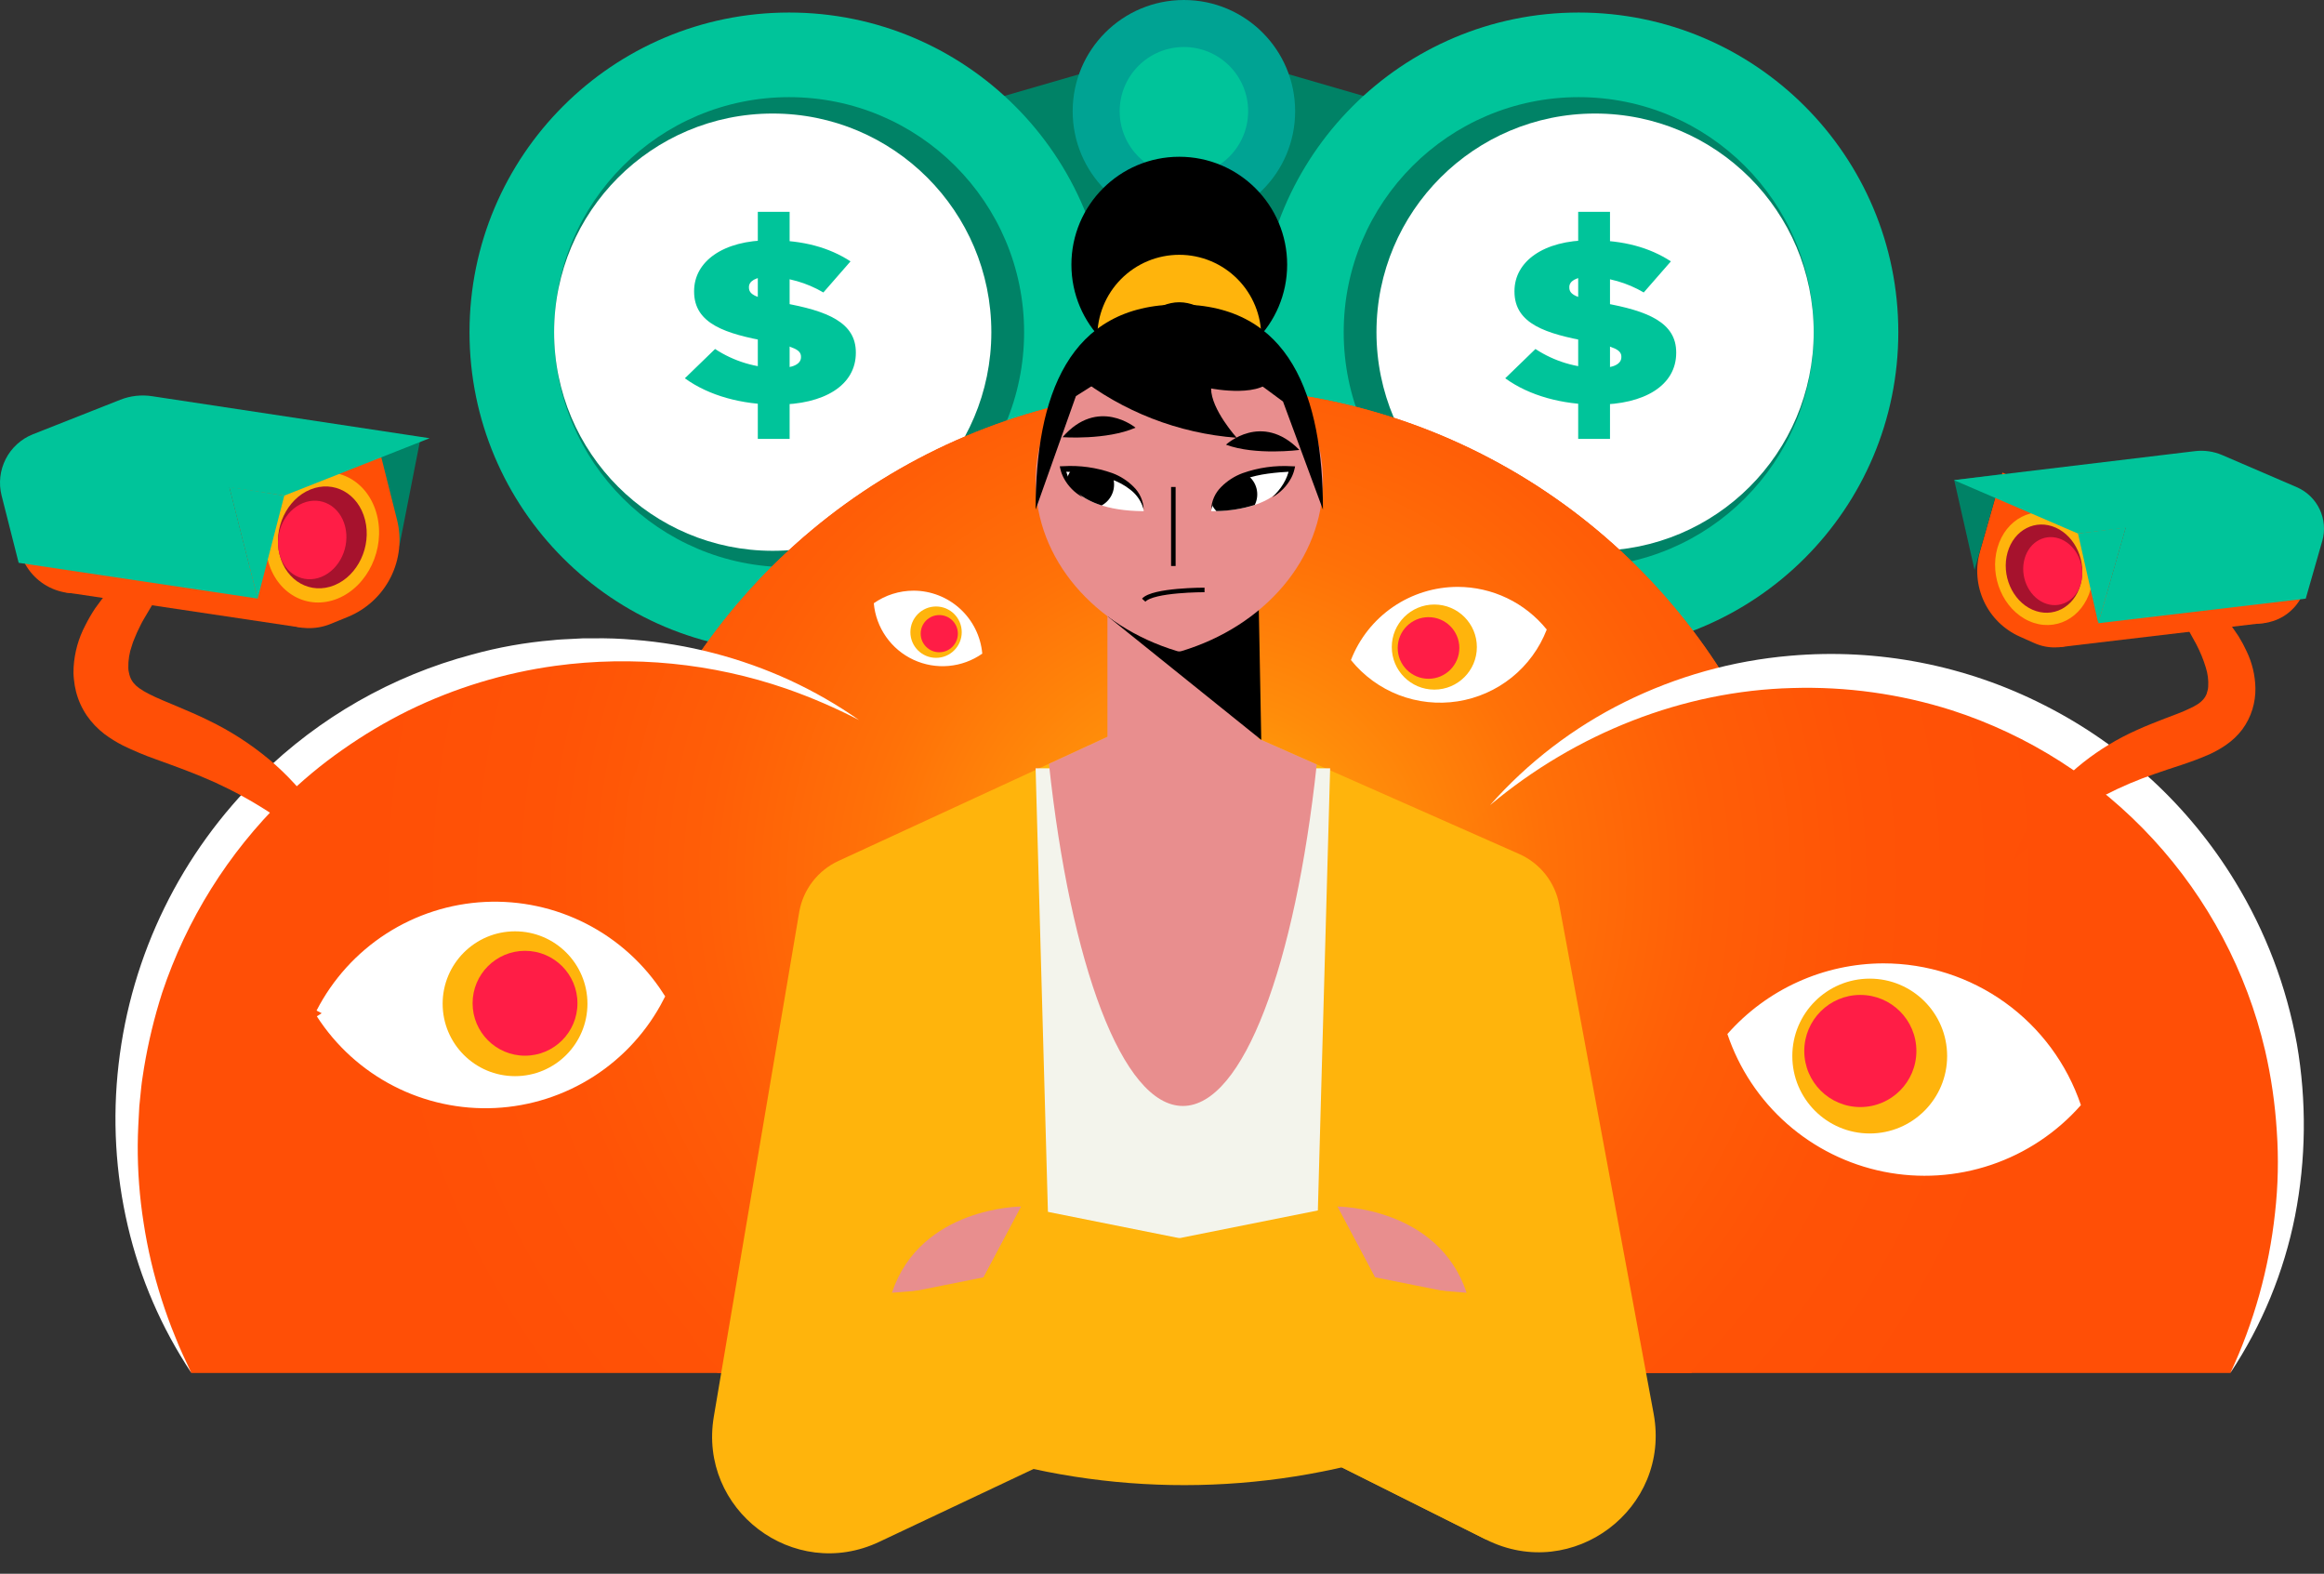 <svg width="384" height="260" viewBox="0 0 384 260" fill="none" xmlns="http://www.w3.org/2000/svg">
<rect x="0" y="0" width="384" height="260" fill="#333333" stroke="none"/>
<path d="M195.62 61.091L143.847 76.106V22.262L195.62 7.248V61.091Z" fill="#008266"/>
<path d="M130.386 107.688C159.552 107.688 183.195 84.045 183.195 54.879C183.195 25.714 159.552 2.071 130.386 2.071C101.221 2.071 77.578 25.714 77.578 54.879C77.578 84.045 101.221 107.688 130.386 107.688Z" fill="#00C49A"/>
<path d="M130.386 93.709C151.831 93.709 169.216 76.324 169.216 54.879C169.216 33.434 151.831 16.05 130.386 16.05C108.941 16.05 91.557 33.434 91.557 54.879C91.557 76.324 108.941 93.709 130.386 93.709Z" fill="#008266"/>
<path d="M127.679 91.002C147.629 91.002 163.802 74.829 163.802 54.879C163.802 34.929 147.629 18.757 127.679 18.757C107.729 18.757 91.557 34.929 91.557 54.879C91.557 74.829 107.729 91.002 127.679 91.002Z" fill="white"/>
<path d="M113.161 62.497L118.155 57.658C121.272 59.708 124.919 60.803 128.65 60.809C131.054 60.809 132.349 60.134 132.349 59.009V58.937C132.349 57.849 131.285 57.249 126.893 56.424C120.004 55.148 114.688 53.573 114.688 48.172V48.094C114.688 43.218 119.449 39.692 127.216 39.692C132.719 39.692 137.018 40.892 140.532 43.18L136.048 48.319C133.296 46.701 130.178 45.81 126.987 45.73C124.814 45.73 123.75 46.48 123.75 47.417V47.492C123.75 48.693 124.86 49.218 129.345 50.044C136.789 51.356 141.412 53.307 141.412 58.22V58.296C141.412 63.659 136.188 66.848 128.328 66.848C122.593 66.848 117.138 65.388 113.161 62.497Z" fill="#00C49A"/>
<path d="M130.471 34.998H125.215V72.512H130.471V34.998Z" fill="#00C49A"/>
<path d="M195.62 61.091L247.393 76.106V22.262L195.62 7.248V61.091Z" fill="#008266"/>
<path d="M260.853 107.688C290.018 107.688 313.662 84.045 313.662 54.879C313.662 25.714 290.018 2.071 260.853 2.071C231.688 2.071 208.045 25.714 208.045 54.879C208.045 84.045 231.688 107.688 260.853 107.688Z" fill="#00C49A"/>
<path d="M260.853 93.709C282.298 93.709 299.683 76.324 299.683 54.879C299.683 33.434 282.298 16.05 260.853 16.05C239.408 16.05 222.023 33.434 222.023 54.879C222.023 76.324 239.408 93.709 260.853 93.709Z" fill="#008266"/>
<path d="M263.56 91.002C283.51 91.002 299.682 74.829 299.682 54.879C299.682 34.929 283.51 18.757 263.56 18.757C243.61 18.757 227.437 34.929 227.437 54.879C227.437 74.829 243.61 91.002 263.56 91.002Z" fill="white"/>
<path d="M248.714 62.496L253.707 57.658C256.824 59.708 260.472 60.803 264.203 60.808C266.607 60.808 267.901 60.134 267.901 59.008V58.937C267.901 57.849 266.837 57.249 262.445 56.423C255.556 55.148 250.24 53.573 250.24 48.172V48.094C250.24 43.217 255.002 39.691 262.769 39.691C268.272 39.691 272.571 40.892 276.085 43.18L271.6 48.319C268.848 46.701 265.729 45.81 262.538 45.731C260.365 45.731 259.302 46.481 259.302 47.419V47.494C259.302 48.694 260.411 49.219 264.896 50.045C272.339 51.358 276.963 53.308 276.963 58.221V58.297C276.963 63.66 271.739 66.849 263.879 66.849C258.145 66.848 252.689 65.388 248.714 62.496Z" fill="#00C49A"/>
<path d="M260.768 72.511H266.024V34.998H260.768V72.511Z" fill="#00C49A"/>
<path d="M195.62 36.759C205.77 36.759 213.999 28.53 213.999 18.379C213.999 8.229 205.77 0 195.62 0C185.469 0 177.24 8.229 177.24 18.379C177.24 28.53 185.469 36.759 195.62 36.759Z" fill="#00A393"/>
<path d="M195.62 28.993C201.482 28.993 206.233 24.241 206.233 18.379C206.233 12.518 201.482 7.766 195.62 7.766C189.758 7.766 185.006 12.518 185.006 18.379C185.006 24.241 189.758 28.993 195.62 28.993Z" fill="#00C49A"/>
<path d="M169.491 226.794C176.479 214.692 180.157 200.964 180.158 186.989C180.158 173.015 176.479 159.287 169.492 147.185C162.505 135.082 152.456 125.032 140.354 118.045C128.251 111.058 114.523 107.379 100.549 107.379C86.574 107.379 72.846 111.058 60.744 118.045C48.642 125.032 38.592 135.082 31.605 147.185C24.618 159.287 20.94 173.015 20.94 186.989C20.94 200.964 24.619 214.692 31.607 226.794H169.491Z" fill="#FF4F06"/>
<path d="M279.468 226.794C290.931 211.791 297.971 193.882 299.793 175.089C301.615 156.296 298.145 137.368 289.777 120.442C281.409 103.517 268.475 89.269 252.436 79.306C236.397 69.344 217.892 64.065 199.011 64.065C180.13 64.065 161.625 69.344 145.586 79.306C129.546 89.269 116.612 103.517 108.244 120.442C99.876 137.368 96.407 156.296 98.228 175.089C100.05 193.882 107.09 211.791 118.554 226.794H279.468Z" fill="#FF4F06"/>
<path d="M368.539 226.794C375.179 214.945 378.603 201.565 378.472 187.983C378.342 174.401 374.66 161.089 367.793 149.37C360.926 137.651 351.113 127.932 339.329 121.178C327.544 114.425 314.197 110.872 300.615 110.872C287.032 110.872 273.685 114.425 261.901 121.178C250.116 127.932 240.303 137.651 233.436 149.37C226.569 161.089 222.888 174.401 222.757 187.983C222.626 201.565 226.05 214.945 232.69 226.794H368.539Z" fill="#FF4F06"/>
<path d="M169.491 226.794C176.479 214.692 180.157 200.964 180.158 186.989C180.158 173.015 176.479 159.287 169.492 147.185C162.505 135.082 152.456 125.032 140.354 118.045C128.251 111.058 114.523 107.379 100.549 107.379C86.574 107.379 72.846 111.058 60.744 118.045C48.642 125.032 38.592 135.082 31.605 147.185C24.618 159.287 20.94 173.015 20.94 186.989C20.94 200.964 24.619 214.692 31.607 226.794H169.491Z" fill="url(#paint0_radial)"/>
<path d="M279.468 226.794C290.931 211.791 297.971 193.882 299.793 175.089C301.615 156.296 298.145 137.368 289.777 120.442C281.409 103.517 268.475 89.269 252.436 79.306C236.397 69.344 217.892 64.065 199.011 64.065C180.13 64.065 161.625 69.344 145.586 79.306C129.546 89.269 116.612 103.517 108.244 120.442C99.876 137.368 96.407 156.296 98.228 175.089C100.05 193.882 107.09 211.791 118.554 226.794H279.468Z" fill="url(#paint1_radial)"/>
<path d="M368.539 226.794C375.179 214.945 378.603 201.565 378.472 187.983C378.342 174.401 374.66 161.089 367.793 149.37C360.926 137.651 351.113 127.932 339.329 121.178C327.544 114.425 314.197 110.872 300.615 110.872C287.032 110.872 273.685 114.425 261.901 121.178C250.116 127.932 240.303 137.651 233.436 149.37C226.569 161.089 222.888 174.401 222.757 187.983C222.626 201.565 226.05 214.945 232.69 226.794H368.539Z" fill="url(#paint2_radial)"/>
<path d="M246.203 133.021C252.439 125.965 259.984 120.185 268.42 116.001C276.985 111.75 286.273 109.15 295.799 108.337C310.289 107.07 324.843 109.903 337.8 116.512C350.818 123.099 361.736 133.193 369.322 145.655C374.351 153.891 377.808 162.988 379.521 172.485C381.148 181.903 381.043 191.538 379.211 200.919C377.377 210.157 373.754 218.948 368.546 226.796C372.429 218.463 374.916 209.549 375.906 200.409C376.415 195.914 376.513 191.381 376.199 186.868C375.921 182.387 375.275 177.935 374.269 173.559C371.211 160.519 364.834 148.49 355.758 138.639C346.682 128.789 335.215 121.45 322.468 117.337C313.953 114.634 305.042 113.395 296.114 113.671C278.182 114.136 260.438 121.087 246.203 133.021Z" fill="white"/>
<path d="M31.604 226.795C26.688 219.404 23.136 211.192 21.116 202.548C19.076 193.803 18.561 184.772 19.595 175.852C21.668 157.712 29.941 140.844 43.014 128.099C52.747 118.526 64.803 111.647 77.997 108.14C82.344 106.938 86.794 106.145 91.289 105.771C92.404 105.628 93.533 105.623 94.653 105.549L96.335 105.461H98.019C100.261 105.423 102.503 105.502 104.737 105.697C113.646 106.391 122.364 108.652 130.487 112.376C134.494 114.225 138.328 116.428 141.941 118.961C138.062 116.953 134.046 115.221 129.923 113.779C117.673 109.556 104.603 108.263 91.763 110.003C83.325 111.16 75.125 113.655 67.474 117.396C63.676 119.275 60.029 121.445 56.567 123.887C53.094 126.309 49.835 129.022 46.824 131.997C37.699 140.931 30.832 151.909 26.79 164.023C25.494 168.079 24.493 172.223 23.796 176.423C23.648 177.479 23.446 178.529 23.341 179.591L23.019 182.781C22.902 184.914 22.769 187.051 22.758 189.196C22.735 193.496 23.061 197.791 23.731 202.039C24.384 206.319 25.376 210.54 26.699 214.662C27.364 216.729 28.094 218.783 28.931 220.798C29.719 222.837 30.668 224.807 31.604 226.795Z" fill="white"/>
<path d="M157.452 238.973C180.794 247.008 206.076 247.477 229.7 240.315V219.463H157.452V238.973Z" fill="#FFB40C"/>
<path d="M245.582 254.377L197.229 230.201L145.263 254.74C131.135 261.411 115.34 249.437 117.948 234.032L132.072 150.593C132.399 148.784 133.157 147.081 134.282 145.627C135.406 144.173 136.865 143.012 138.534 142.242L194.855 116.248L251.016 141.088C252.729 141.846 254.229 143.013 255.386 144.486C256.542 145.959 257.319 147.693 257.649 149.537L273.235 233.56C276.147 249.255 259.859 261.516 245.582 254.377Z" fill="#FFB40C"/>
<path d="M217.408 212.395H173.489L171.115 126.931H219.782L217.408 212.395Z" fill="#F3F4EC"/>
<path d="M217.567 126.293L194.855 116.248L173.319 126.188C176.879 159.346 185.443 182.72 195.448 182.72C205.454 182.72 214.001 159.394 217.567 126.293Z" fill="#E88E8E"/>
<path d="M207.912 94.882H182.985V135.24H207.912V94.882Z" fill="#E88E8E"/>
<path d="M194.855 106.752C205.344 106.752 213.848 95.06 213.848 80.638C213.848 66.215 205.344 54.523 194.855 54.523C184.366 54.523 175.863 66.215 175.863 80.638C175.863 95.06 184.366 106.752 194.855 106.752Z" fill="#E88E8E"/>
<path d="M182.985 101.801L208.401 122.239L207.912 96.069L182.985 101.801Z" fill="black"/>
<path d="M194.855 51.225C181.047 55.238 171.115 66.355 171.115 79.453C171.115 92.433 180.872 103.468 194.489 107.569C194.728 107.64 194.982 107.64 195.22 107.569C208.837 103.468 218.595 92.433 218.595 79.453C218.595 66.355 208.662 55.24 194.855 51.225Z" fill="#E88E8E"/>
<path d="M194.855 61.547C204.699 61.547 212.679 53.567 212.679 43.723C212.679 33.879 204.699 25.899 194.855 25.899C185.011 25.899 177.031 33.879 177.031 43.723C177.031 53.567 185.011 61.547 194.855 61.547Z" fill="black"/>
<path d="M208.401 55.74C208.401 63.222 202.336 49.935 194.855 49.935C187.374 49.935 181.309 63.223 181.309 55.74C181.296 53.953 181.637 52.181 182.311 50.526C182.986 48.871 183.982 47.367 185.241 46.098C186.5 44.83 187.998 43.823 189.648 43.136C191.298 42.449 193.067 42.096 194.855 42.096C196.642 42.096 198.411 42.449 200.061 43.136C201.711 43.823 203.209 44.83 204.468 46.098C205.727 47.367 206.723 48.871 207.398 50.526C208.073 52.181 208.414 53.953 208.401 55.74V55.74Z" fill="#FFB40C"/>
<path d="M194.855 50.303C176.541 50.303 171.115 65.478 171.115 84.199L177.776 65.444L195.533 54.214L211.994 66.337L218.595 84.199C218.595 65.478 213.17 50.303 194.855 50.303Z" fill="black"/>
<path d="M177.898 62.036C185.499 68.015 194.708 71.597 204.351 72.327C204.351 72.327 200.112 67.636 200.112 64.18C200.112 64.18 209.099 65.942 210.455 62.031L215.882 75.068L213.167 60.727L194.176 52.91L177.898 62.036Z" fill="black"/>
<path d="M147.374 213.582L161.801 212.395L168.741 199.338C168.741 199.338 152.122 199.338 147.374 213.582Z" fill="#E88E8E"/>
<path d="M242.335 213.582L227.908 212.395L220.969 199.338C220.969 199.338 237.587 199.338 242.335 213.582Z" fill="#E88E8E"/>
<path d="M137.878 215.956L220.969 199.338L227.908 212.395L137.878 215.956Z" fill="#FFB40C"/>
<path d="M168.741 199.338L161.801 212.395L245.582 254.377L257.766 217.143L168.741 199.338Z" fill="#FFB40C"/>
<path d="M175.566 72.229C175.566 72.229 182.87 72.749 187.626 70.657C187.626 70.656 181.41 65.506 175.566 72.229Z" fill="black"/>
<path d="M175.653 77.465C175.653 77.465 176.196 84.374 188.978 84.455C188.977 84.453 188.704 77.465 175.653 77.465Z" fill="white"/>
<path d="M188.977 84.182C188.626 82.906 187.876 81.775 186.837 80.956C185.826 80.146 184.675 79.527 183.441 79.13C182.198 78.714 180.917 78.417 179.617 78.246C178.31 78.066 176.985 77.96 175.651 77.9L176.08 77.4C176.148 77.841 176.27 78.273 176.443 78.686C176.612 79.123 176.821 79.543 177.067 79.941C177.313 80.349 177.592 80.737 177.9 81.1C178.213 81.472 178.547 81.826 178.901 82.16C177.572 81.431 176.486 80.331 175.774 78.995C175.524 78.529 175.337 78.033 175.217 77.519L175.109 77.039L175.649 77.022C178.414 76.849 181.185 77.238 183.796 78.165C185.121 78.656 186.323 79.432 187.318 80.436C188.33 81.426 188.924 82.767 188.977 84.182V84.182Z" fill="black"/>
<path d="M176.272 79.268C177.006 80.622 178.598 82.42 182.034 83.504C182.845 83.06 183.474 82.346 183.811 81.485C184.148 80.624 184.171 79.673 183.876 78.797C181.72 77.98 179.439 77.54 177.134 77.495C176.7 78.003 176.404 78.614 176.272 79.268V79.268Z" fill="black"/>
<path d="M214.704 74.338C214.704 74.338 207.442 75.28 202.572 73.468C202.572 73.468 208.478 67.965 214.704 74.338Z" fill="black"/>
<path d="M213.456 77.465C213.456 77.465 212.912 84.374 200.13 84.455C200.127 84.453 200.398 77.465 213.456 77.465Z" fill="white"/>
<path d="M200.127 84.182C200.182 82.77 200.775 81.433 201.785 80.445C202.78 79.441 203.982 78.666 205.308 78.174C207.918 77.248 210.69 76.859 213.454 77.031L213.994 77.049L213.886 77.528C213.766 78.043 213.579 78.539 213.329 79.004C212.611 80.336 211.526 81.434 210.203 82.169C210.556 81.835 210.89 81.482 211.203 81.11C211.512 80.746 211.79 80.359 212.037 79.951C212.283 79.552 212.492 79.132 212.661 78.695C212.833 78.283 212.955 77.851 213.024 77.409L213.452 77.909C212.119 77.967 210.793 78.075 209.486 78.255C208.186 78.427 206.906 78.723 205.662 79.14C204.429 79.537 203.278 80.155 202.266 80.966C201.229 81.782 200.479 82.909 200.127 84.182Z" fill="black"/>
<path d="M200.318 83.53C200.494 83.862 200.718 84.167 200.981 84.435C203.137 84.407 205.276 84.064 207.332 83.418C207.746 82.582 207.849 81.625 207.622 80.72C207.396 79.814 206.854 79.019 206.095 78.477C202.026 79.834 200.729 82.221 200.318 83.53Z" fill="black"/>
<path d="M193.875 80.454V93.511" stroke="black" stroke-width="0.75" stroke-miterlimit="10"/>
<path d="M199.028 97.464C199.028 97.464 190.512 97.442 188.977 99.157" stroke="black" stroke-width="0.75" stroke-miterlimit="10"/>
<path d="M53.153 167.395C56.212 172.143 60.467 176.002 65.49 178.583C70.513 181.165 76.128 182.379 81.769 182.103C87.41 181.827 92.879 180.07 97.626 177.01C102.373 173.95 106.231 169.694 108.811 164.67C105.752 159.923 101.497 156.064 96.474 153.482C91.451 150.901 85.837 149.687 80.195 149.963C74.554 150.239 69.085 151.996 64.338 155.056C59.591 158.116 55.734 162.372 53.153 167.395" fill="white"/>
<path d="M53.153 167.395C56.212 172.143 60.467 176.002 65.49 178.583C70.513 181.165 76.128 182.379 81.769 182.103C87.41 181.827 92.879 180.07 97.626 177.01C102.373 173.95 106.231 169.694 108.811 164.67C105.752 159.923 101.497 156.064 96.474 153.482C91.451 150.901 85.837 149.687 80.195 149.963C74.554 150.239 69.085 151.996 64.338 155.056C59.591 158.116 55.734 162.372 53.153 167.395" stroke="white" stroke-width="1.907" stroke-miterlimit="10"/>
<path d="M85.102 177.794C91.71 177.794 97.066 172.438 97.066 165.831C97.066 159.224 91.71 153.867 85.102 153.867C78.495 153.867 73.139 159.224 73.139 165.831C73.139 172.438 78.495 177.794 85.102 177.794Z" fill="#FFB40C"/>
<path d="M86.751 174.414C91.536 174.414 95.414 170.535 95.414 165.75C95.414 160.966 91.536 157.087 86.751 157.087C81.966 157.087 78.088 160.966 78.088 165.75C78.088 170.535 81.966 174.414 86.751 174.414Z" fill="#FF1D46"/>
<path d="M318.048 193.57C311.053 193.57 304.232 191.397 298.526 187.351C292.82 183.306 288.512 177.588 286.197 170.988C290.114 166.641 295.096 163.388 300.652 161.551C306.208 159.713 312.147 159.354 317.884 160.507C323.622 161.661 328.96 164.288 333.373 168.131C337.787 171.973 341.125 176.898 343.058 182.422C339.9 185.925 336.043 188.727 331.735 190.647C327.427 192.567 322.764 193.563 318.048 193.57Z" fill="white"/>
<path d="M311.208 159.16V160.524C317.991 160.525 324.61 162.611 330.168 166.501C335.726 170.39 339.954 175.893 342.279 182.266C338.434 186.427 333.585 189.529 328.196 191.275C322.807 193.02 317.059 193.351 311.506 192.234C305.952 191.117 300.779 188.591 296.483 184.898C292.188 181.205 288.914 176.47 286.977 171.146C290.066 167.802 293.813 165.133 297.983 163.305C302.152 161.477 306.654 160.53 311.207 160.524V159.16H311.208ZM311.207 159.16C306.327 159.169 301.505 160.215 297.06 162.227C292.615 164.24 288.648 167.173 285.422 170.834C287.349 176.558 290.749 181.673 295.28 185.665C299.812 189.658 305.315 192.386 311.235 193.577C317.156 194.767 323.286 194.377 329.008 192.447C334.731 190.516 339.844 187.112 343.833 182.578C341.527 175.753 337.139 169.823 331.286 165.622C325.434 161.421 318.411 159.161 311.207 159.16V159.16Z" fill="white"/>
<path d="M308.94 187.265C316.004 187.265 321.731 181.538 321.731 174.474C321.731 167.409 316.004 161.683 308.94 161.683C301.876 161.683 296.149 167.409 296.149 174.474C296.149 181.538 301.876 187.265 308.94 187.265Z" fill="#FFB40C"/>
<path d="M307.386 182.9C312.502 182.9 316.649 178.752 316.649 173.637C316.649 168.521 312.502 164.374 307.386 164.374C302.271 164.374 298.124 168.521 298.124 173.637C298.124 178.752 302.271 182.9 307.386 182.9Z" fill="#FF1D46"/>
<path d="M237.917 115.417C235.264 115.42 232.642 114.84 230.237 113.719C227.832 112.597 225.702 110.962 223.998 108.927C225.19 106.031 227.109 103.491 229.569 101.552C232.029 99.614 234.947 98.342 238.042 97.86C241.137 97.378 244.304 97.702 247.237 98.801C250.17 99.9 252.77 101.737 254.786 104.134C253.407 107.473 251.068 110.328 248.065 112.337C245.062 114.346 241.53 115.418 237.917 115.417V115.417Z" fill="white"/>
<path d="M240.867 96.962V98.324C243.351 98.322 245.807 98.85 248.07 99.873C250.334 100.896 252.353 102.39 253.992 104.256C252.807 106.951 250.963 109.305 248.628 111.1C246.294 112.894 243.546 114.073 240.637 114.525C237.727 114.978 234.751 114.692 231.982 113.691C229.212 112.691 226.74 111.01 224.791 108.802C226.166 105.684 228.418 103.034 231.273 101.173C234.128 99.312 237.463 98.322 240.87 98.323V96.96L240.867 96.962ZM240.87 96.96C237.052 96.959 233.323 98.113 230.173 100.27C227.023 102.428 224.599 105.487 223.219 109.047C225.3 111.632 228.025 113.624 231.12 114.822C234.215 116.019 237.571 116.381 240.85 115.871C244.129 115.36 247.216 113.995 249.801 111.913C252.385 109.832 254.376 107.106 255.573 104.011C253.803 101.814 251.564 100.04 249.02 98.82C246.477 97.6 243.692 96.965 240.871 96.96H240.87Z" fill="white"/>
<path d="M236.996 113.933C240.879 113.933 244.026 110.786 244.026 106.903C244.026 103.021 240.879 99.874 236.996 99.874C233.114 99.874 229.967 103.021 229.967 106.903C229.967 110.786 233.114 113.933 236.996 113.933Z" fill="#FFB40C"/>
<path d="M236.039 112.142C238.85 112.142 241.129 109.863 241.129 107.052C241.129 104.241 238.85 101.962 236.039 101.962C233.227 101.962 230.948 104.241 230.948 107.052C230.948 109.863 233.227 112.142 236.039 112.142Z" fill="#FF1D46"/>
<path d="M155.733 109.382C154.175 109.384 152.636 109.042 151.225 108.382C149.58 107.614 148.156 106.442 147.086 104.977C146.015 103.511 145.332 101.798 145.101 99.998C146.625 99.01 148.374 98.425 150.186 98.297C151.997 98.17 153.811 98.504 155.458 99.269C157.105 100.035 158.531 101.205 159.602 102.672C160.672 104.138 161.354 105.853 161.581 107.654C159.84 108.785 157.809 109.385 155.733 109.382Z" fill="white"/>
<path d="M150.95 98.95C152.408 98.949 153.849 99.269 155.17 99.886C156.644 100.575 157.929 101.61 158.916 102.902C159.903 104.195 160.563 105.707 160.84 107.31C159.438 108.135 157.856 108.608 156.231 108.687C154.606 108.766 152.986 108.449 151.511 107.764C150.035 107.078 148.749 106.044 147.761 104.751C146.773 103.458 146.115 101.945 145.842 100.341C147.389 99.428 149.153 98.947 150.95 98.95V98.95ZM150.95 97.586C148.599 97.589 146.305 98.313 144.38 99.662C144.557 101.658 145.256 103.571 146.407 105.211C147.558 106.851 149.12 108.158 150.937 109.002C152.754 109.846 154.761 110.197 156.756 110.019C158.751 109.841 160.665 109.14 162.304 107.988C162.05 105.15 160.745 102.509 158.644 100.585C156.544 98.66 153.799 97.59 150.95 97.586V97.586Z" fill="white"/>
<path d="M154.668 108.684C157.011 108.684 158.91 106.785 158.91 104.441C158.91 102.098 157.011 100.199 154.668 100.199C152.325 100.199 150.425 102.098 150.425 104.441C150.425 106.785 152.325 108.684 154.668 108.684Z" fill="#FFB40C"/>
<path d="M155.199 107.76C156.895 107.76 158.271 106.385 158.271 104.688C158.271 102.991 156.895 101.616 155.199 101.616C153.502 101.616 152.127 102.991 152.127 104.688C152.127 106.385 153.502 107.76 155.199 107.76Z" fill="#FF1D46"/>
<path d="M36.134 84.514C33.971 87.674 31.645 90.55 29.526 93.513C27.421 96.323 25.491 99.259 23.747 102.307C23.312 103.028 23.01 103.771 22.639 104.49C22.363 105.216 21.996 105.919 21.808 106.619C21.375 107.816 21.17 109.084 21.204 110.357L21.23 110.743L21.302 111.1C21.342 111.328 21.401 111.553 21.477 111.772C21.608 112.143 21.798 112.49 22.039 112.801C22.312 113.138 22.63 113.436 22.985 113.685C23.509 114.055 24.062 114.382 24.638 114.665C25.938 115.335 27.576 115.993 29.254 116.696C30.947 117.406 32.714 118.161 34.464 119.023C38.032 120.743 41.377 122.894 44.423 125.427C47.438 127.946 50.1 130.859 52.339 134.089C54.55 137.259 56.208 140.781 57.243 144.505C54.612 141.944 51.834 139.539 48.923 137.301C46.136 135.188 43.201 133.278 40.141 131.585C38.64 130.755 37.112 129.997 35.567 129.282C34.012 128.585 32.437 127.934 30.82 127.313C29.203 126.692 27.544 126.098 25.812 125.468C23.927 124.805 22.082 124.032 20.288 123.153C19.218 122.612 18.198 121.977 17.239 121.258C16.121 120.4 15.143 119.374 14.341 118.215C13.526 117.015 12.925 115.683 12.566 114.277C12.397 113.61 12.28 112.93 12.215 112.245C12.185 111.907 12.148 111.564 12.14 111.229L12.165 110.235C12.306 107.816 12.964 105.455 14.095 103.313C14.58 102.345 15.123 101.407 15.721 100.505C16.347 99.678 16.936 98.803 17.597 98.048C20.147 95.081 23.054 92.44 26.253 90.187C27.044 89.649 27.825 89.103 28.617 88.581C29.423 88.076 30.233 87.58 31.056 87.108C32.698 86.148 34.393 85.281 36.134 84.514V84.514Z" fill="#FF4F06"/>
<path d="M65.978 90.253L69.425 72.7L60.341 71.254L65.978 90.253Z" fill="#008266"/>
<path d="M37.892 80.433L41.981 96.675C42.31 97.98 42.915 99.199 43.755 100.249C44.596 101.3 45.652 102.158 46.853 102.765C48.054 103.372 49.371 103.714 50.716 103.768C52.06 103.821 53.401 103.586 54.646 103.076L57.488 101.914C60.545 100.664 63.049 98.353 64.54 95.405C66.03 92.457 66.407 89.071 65.601 85.867L62.365 73.016C62.292 72.725 62.157 72.453 61.969 72.218C61.781 71.984 61.545 71.793 61.276 71.657C61.008 71.522 60.714 71.447 60.413 71.435C60.113 71.424 59.814 71.478 59.536 71.592L37.91 80.507" fill="#FF4F06"/>
<path d="M23.378 66.187L6.473 71.694C4.447 72.522 2.789 74.054 1.802 76.006C0.815 77.959 0.566 80.203 1.1 82.324L3.265 90.92C3.593 92.225 4.198 93.444 5.039 94.495C5.879 95.545 6.936 96.403 8.137 97.01C9.338 97.617 10.655 97.959 11.999 98.013C13.344 98.067 14.684 97.831 15.93 97.321L18.771 96.159C21.828 94.909 24.331 92.597 25.822 89.65C27.311 86.702 27.688 83.316 26.882 80.113L23.381 66.187" fill="#FF4F06"/>
<path d="M10.515 97.813L50.008 103.721L41.78 93.322L8.003 88.346L10.515 97.813Z" fill="#FF4F06"/>
<path d="M50.718 78.68C45.737 80.716 42.832 86.891 44.238 92.472C45.644 98.052 50.825 100.924 55.806 98.887C60.788 96.85 63.69 90.669 62.286 85.095C60.882 79.521 55.703 76.641 50.718 78.68" fill="#FFB40C"/>
<path d="M51.271 80.879C47.377 82.472 45.103 87.302 46.203 91.67C47.302 96.037 51.357 98.281 55.253 96.688C59.148 95.096 61.421 90.265 60.321 85.898C59.222 81.53 55.176 79.284 51.271 80.879" fill="#A6122D"/>
<path d="M50.051 83.115C47.049 84.343 45.295 88.066 46.143 91.434C46.99 94.802 50.117 96.531 53.119 95.303C56.122 94.076 57.875 90.352 57.027 86.984C56.179 83.617 53.058 81.885 50.051 83.115" fill="#FF1D46"/>
<path d="M42.575 98.889L46.977 81.88L37.892 80.434L42.575 98.889Z" fill="#00C49A"/>
<path d="M70.989 72.399L25.11 65.454C23.341 65.186 21.533 65.391 19.87 66.048L5.455 71.74C3.505 72.51 1.902 73.964 0.947 75.83C-0.008 77.697 -0.251 79.847 0.265 81.879L3.082 92.982L42.575 98.889L37.91 80.507L46.977 81.88L70.989 72.399Z" fill="#00C49A"/>
<path d="M352.65 90.71C354.134 91.424 355.578 92.219 356.975 93.092C357.674 93.525 358.363 93.973 359.047 94.434C359.721 94.907 360.38 95.402 361.048 95.889C363.758 97.929 366.204 100.296 368.331 102.938C368.88 103.617 369.372 104.382 369.886 105.124C370.38 105.922 370.824 106.751 371.216 107.604C372.128 109.5 372.623 111.57 372.667 113.673C372.686 114.854 372.522 116.031 372.181 117.162C371.814 118.366 371.245 119.499 370.499 120.513C369.765 121.48 368.883 122.325 367.887 123.019C367.041 123.611 366.144 124.128 365.208 124.563C361.755 126.097 358.841 126.837 355.996 127.87C353.192 128.83 350.461 129.993 347.825 131.349C345.133 132.742 342.547 134.328 340.085 136.095C337.513 137.968 335.052 139.989 332.716 142.149C333.7 138.947 335.219 135.936 337.207 133.24C339.222 130.495 341.597 128.034 344.27 125.924C346.97 123.8 349.922 122.019 353.059 120.619C354.597 119.913 356.154 119.321 357.637 118.734C359.117 118.178 360.563 117.653 361.711 117.096C362.227 116.873 362.724 116.606 363.195 116.299C363.514 116.087 363.804 115.835 364.057 115.548C364.283 115.296 364.463 115.005 364.588 114.691C364.656 114.502 364.712 114.309 364.755 114.113C364.772 114.01 364.796 113.909 364.826 113.809L364.863 113.478C364.935 112.381 364.797 111.28 364.456 110.235C364.057 108.927 363.536 107.659 362.901 106.447C361.474 103.761 359.881 101.166 358.132 98.677C356.38 96.056 354.443 93.5 352.65 90.71Z" fill="#FF4F06"/>
<path d="M330.864 78.07L351.239 87.137L347.276 101.063C346.958 102.181 346.403 103.219 345.649 104.104C344.895 104.99 343.959 105.703 342.906 106.196C341.852 106.689 340.705 106.949 339.542 106.96C338.379 106.971 337.227 106.732 336.164 106.259L333.74 105.179C331.131 104.019 329.029 101.956 327.82 99.37C326.61 96.783 326.374 93.847 327.156 91.101L330.864 78.071" fill="#FF4F06"/>
<path d="M364.155 75.212L378.616 80.418C380.344 81.187 381.736 82.553 382.537 84.266C383.338 85.98 383.493 87.924 382.976 89.743L380.879 97.113C380.56 98.231 380.005 99.269 379.251 100.154C378.497 101.04 377.562 101.753 376.508 102.246C375.455 102.739 374.307 102.999 373.144 103.01C371.981 103.021 370.829 102.782 369.767 102.309L367.342 101.23C364.734 100.069 362.633 98.005 361.423 95.42C360.214 92.834 359.978 89.898 360.758 87.152L364.153 75.213" fill="#FF4F06"/>
<path d="M374.433 102.877L340.155 106.938L347.539 98.171L376.854 94.764L374.433 102.877Z" fill="#FF4F06"/>
<path d="M340.203 85.282C344.453 87.174 346.799 92.585 345.437 97.373C344.075 102.16 339.522 104.501 335.272 102.609C331.023 100.718 328.678 95.302 330.039 90.519C331.399 85.737 335.949 83.389 340.203 85.282" fill="#FFB40C"/>
<path d="M339.667 87.169C342.99 88.647 344.827 92.881 343.761 96.627C342.694 100.373 339.132 102.201 335.809 100.724C332.486 99.247 330.649 95.011 331.715 91.266C332.781 87.521 336.338 85.688 339.667 87.169Z" fill="#A6122D"/>
<path d="M340.662 89.133C343.224 90.276 344.64 93.537 343.819 96.422C342.997 99.308 340.251 100.721 337.689 99.58C335.127 98.44 333.711 95.177 334.532 92.291C335.353 89.405 338.096 87.99 340.662 89.132" fill="#FF1D46"/>
<path d="M346.704 102.96L343.351 88.147L351.238 87.137L346.704 102.96Z" fill="#00C49A"/>
<path d="M326.256 94.148L322.903 79.335L330.79 78.325L326.256 94.148Z" fill="#008266"/>
<path d="M322.854 79.323L362.677 74.535C364.212 74.35 365.769 74.575 367.189 75.187L379.494 80.486C381.158 81.202 382.505 82.501 383.281 84.139C384.057 85.776 384.209 87.641 383.71 89.383L380.982 98.901L346.704 102.962L351.221 87.203L343.351 88.149L322.854 79.323Z" fill="#00C49A"/>
<defs>
<radialGradient id="paint0_radial" cx="0" cy="0" r="1" gradientUnits="userSpaceOnUse" gradientTransform="translate(199.709 145.43) scale(138.884)">
<stop stop-color="#FFB40C"/>
<stop offset="0.03" stop-color="#FFAE0C"/>
<stop offset="0.214" stop-color="#FF8C0A"/>
<stop offset="0.403" stop-color="#FF7108"/>
<stop offset="0.594" stop-color="#FF5E07"/>
<stop offset="0.791" stop-color="#FF5306"/>
<stop offset="1" stop-color="#FF4F06"/>
</radialGradient>
<radialGradient id="paint1_radial" cx="0" cy="0" r="1" gradientUnits="userSpaceOnUse" gradientTransform="translate(199.709 145.43) scale(138.884)">
<stop stop-color="#FFB40C"/>
<stop offset="0.03" stop-color="#FFAE0C"/>
<stop offset="0.214" stop-color="#FF8C0A"/>
<stop offset="0.403" stop-color="#FF7108"/>
<stop offset="0.594" stop-color="#FF5E07"/>
<stop offset="0.791" stop-color="#FF5306"/>
<stop offset="1" stop-color="#FF4F06"/>
</radialGradient>
<radialGradient id="paint2_radial" cx="0" cy="0" r="1" gradientUnits="userSpaceOnUse" gradientTransform="translate(199.709 145.43) scale(138.884)">
<stop stop-color="#FFB40C"/>
<stop offset="0.03" stop-color="#FFAE0C"/>
<stop offset="0.214" stop-color="#FF8C0A"/>
<stop offset="0.403" stop-color="#FF7108"/>
<stop offset="0.594" stop-color="#FF5E07"/>
<stop offset="0.791" stop-color="#FF5306"/>
<stop offset="1" stop-color="#FF4F06"/>
</radialGradient>
</defs>
</svg>
